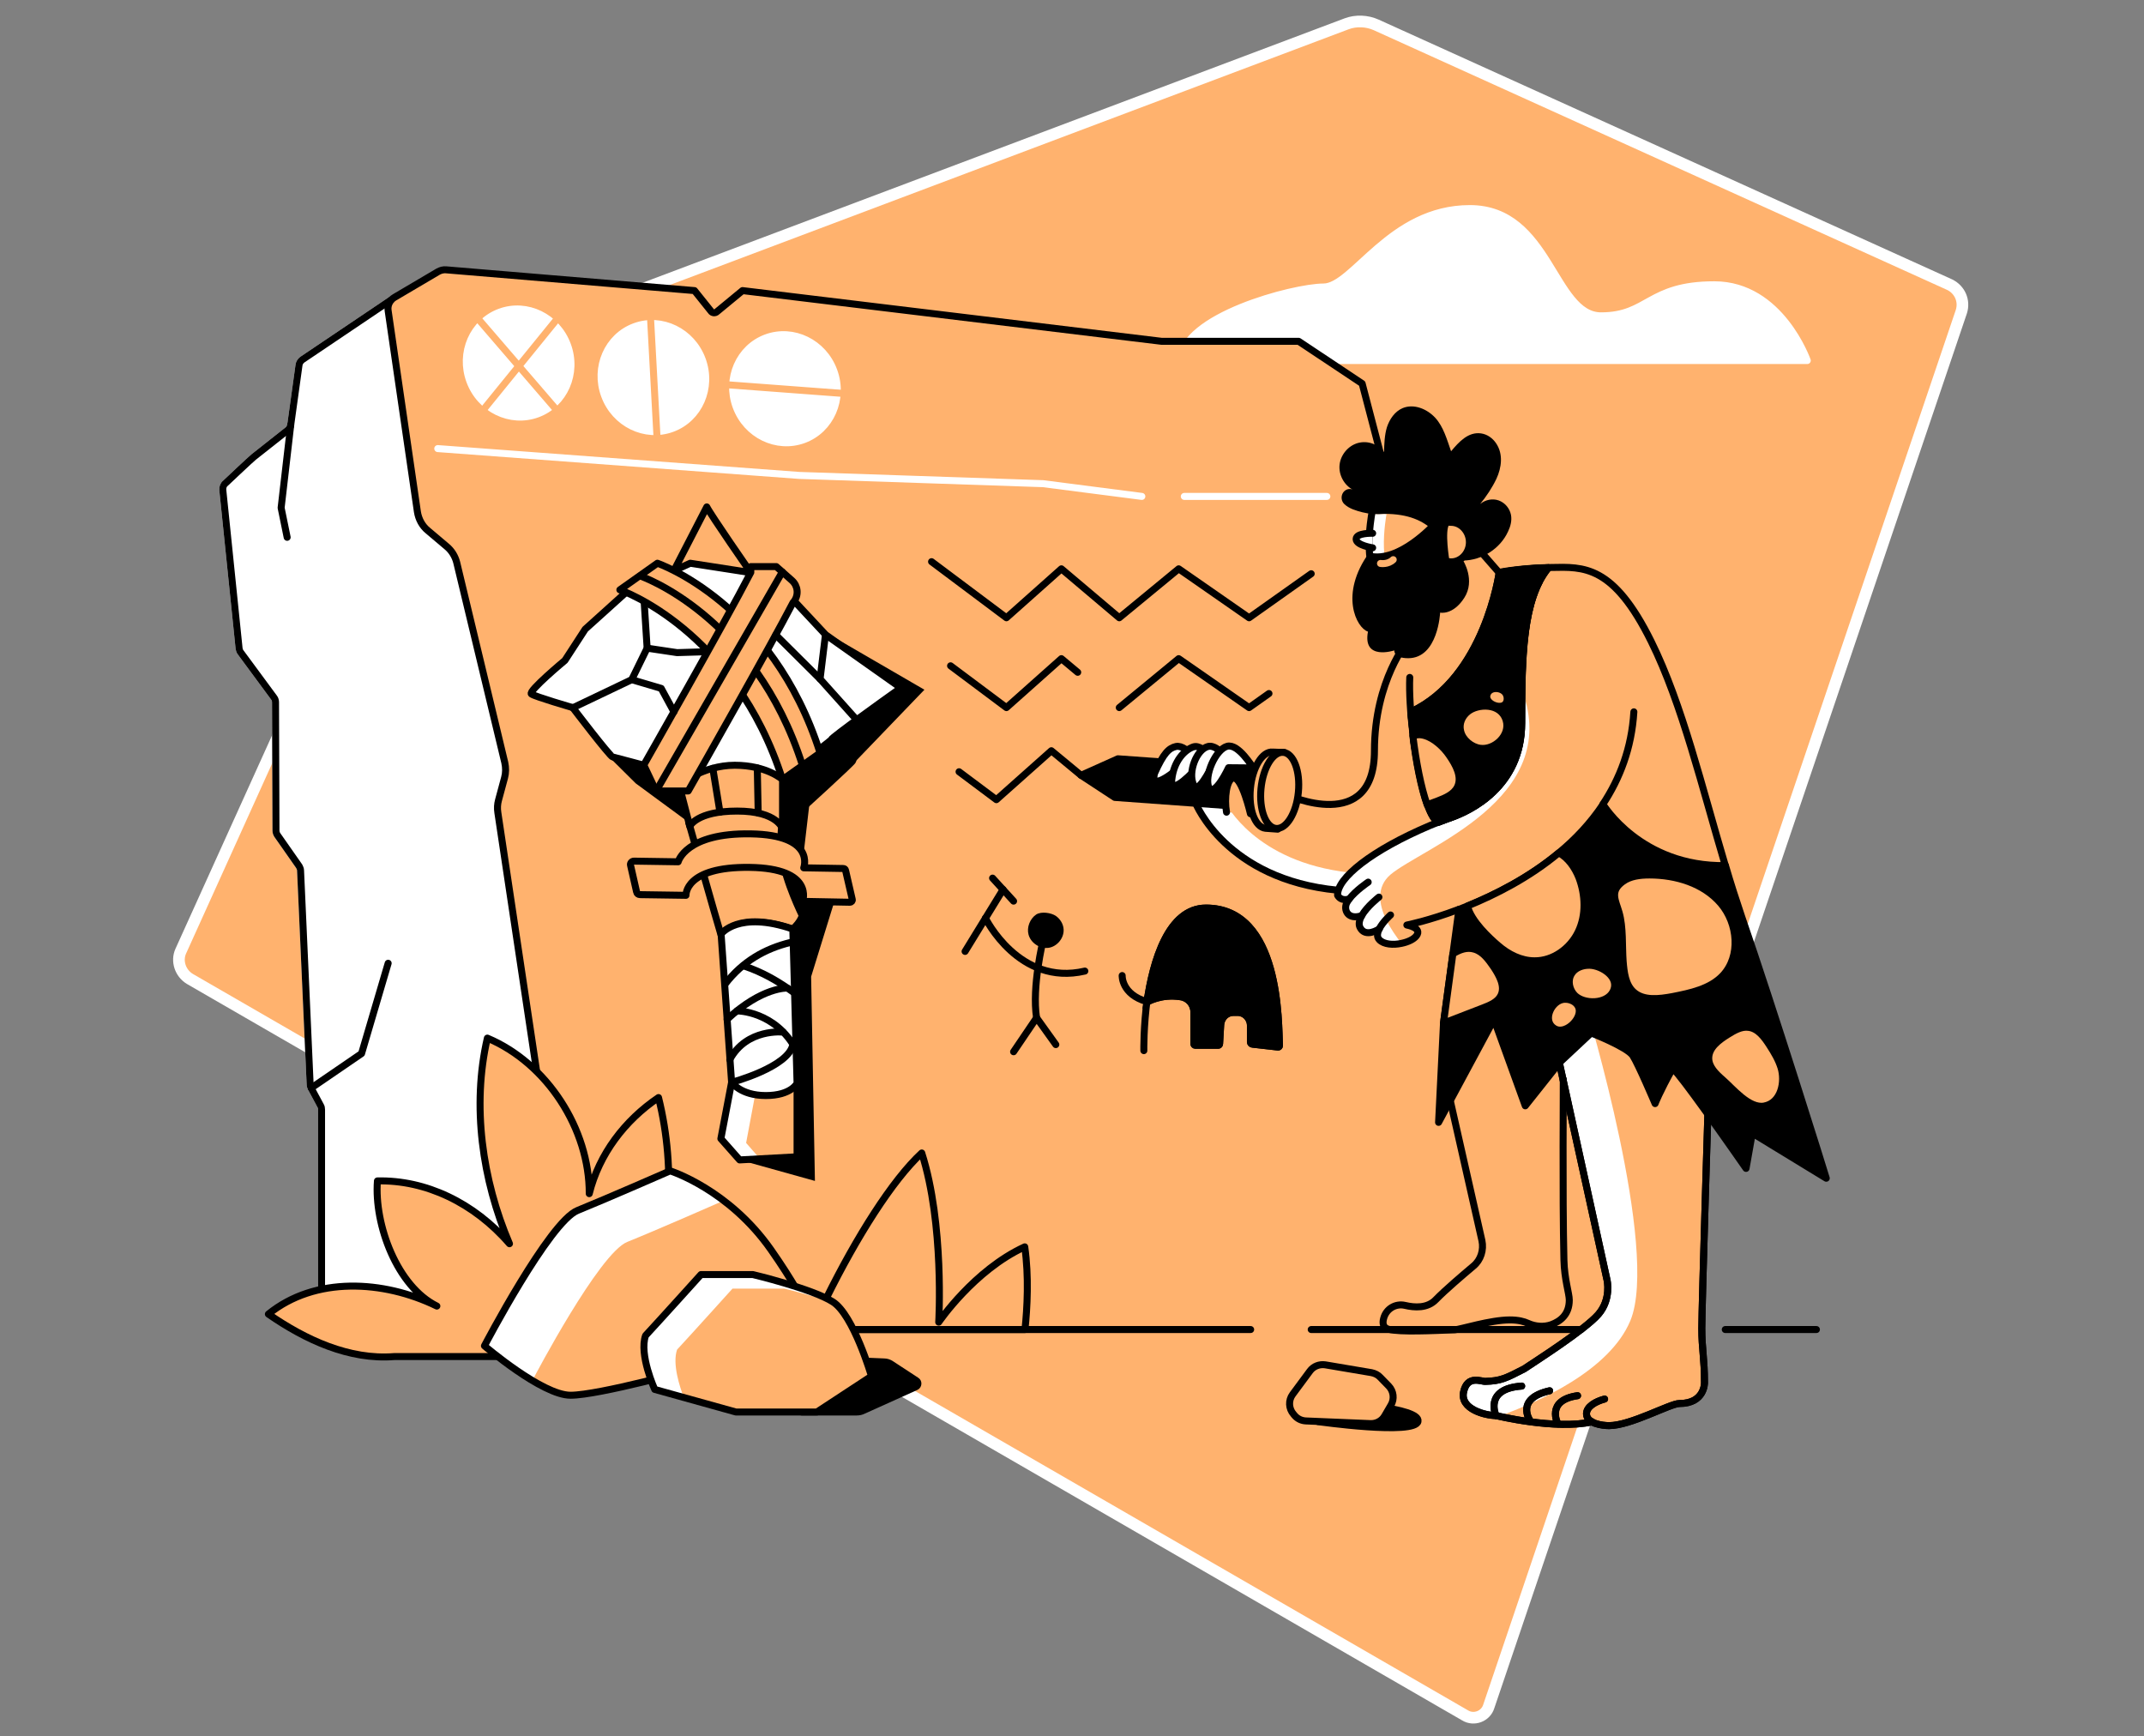 <svg width="368" height="298" viewBox="0 0 368 298" fill="none" xmlns="http://www.w3.org/2000/svg">
<rect x="0" y="0" width="368" height="298" fill="#808080" stroke="none"/>
<g clip-path="url(#clip0)">
<path d="M75.61 64.76L31.028 163.235C30.265 164.92 30.931 167 32.592 168.006L251.456 294.385C252.976 295.327 255.016 294.559 255.537 292.848L336.65 53.487C337.234 51.635 336.402 49.735 334.678 48.869L236.21 4.272C234.665 3.573 232.763 3.473 231.131 4.088L79.204 61.309C77.609 62.026 76.31 63.215 75.61 64.76Z" fill="#FFB26E" stroke="white" stroke-width="2" stroke-linecap="round" stroke-linejoin="round"/>
<path d="M137.613 242.327H147.01C147.431 242.327 147.815 242.25 148.199 242.058L157.211 237.993C157.633 237.801 157.672 237.188 157.288 236.957L152.954 234.119C152.609 233.889 152.187 233.736 151.765 233.736L137.076 233.122L137.613 242.327Z" fill="black" stroke="black" stroke-width="1.2" stroke-miterlimit="10" stroke-linecap="round" stroke-linejoin="round"/>
<path d="M273.269 244.014C266.979 245.433 256.777 242.94 256.777 242.94C255.013 242.94 250.564 241.867 251.216 238.875C251.868 235.883 254.323 237.149 254.975 237.072C257.544 236.996 258.426 236.574 261.61 234.925C263.796 233.467 272.08 228.175 274.343 225.567C276.606 222.959 275.839 219.699 275.839 219.699L267.631 182.304L268.398 175.593L289.953 166.848L293.251 186.331C293.251 186.331 292.062 224.416 292.062 227.983C292.062 231.55 292.522 233.084 292.522 237.303C292.522 237.303 292.599 240.869 288.227 240.869C286.616 240.869 279.866 244.666 276.145 244.666C274.995 244.666 272.272 244.321 272.272 242.634C272.272 241.406 273.806 240.524 275.378 240.102" fill="#FFB26E"/>
<path d="M279.827 226.679C276.261 235.193 264.141 240.601 257.276 243.056C256.969 242.979 256.777 242.941 256.777 242.941C255.013 242.941 250.564 241.867 251.216 238.875C251.868 235.884 254.323 237.149 254.975 237.073C257.544 236.996 258.426 236.574 261.61 234.925C263.796 233.467 272.08 228.175 274.343 225.567C276.606 222.959 275.839 219.699 275.839 219.699L267.631 182.305L259.193 183.263L262.338 175.554L272.272 172.87C272.31 172.908 284.89 214.559 279.827 226.679Z" fill="white"/>
<path d="M213.822 61.876H310.203C310.203 61.876 305.639 48.874 294.248 48.874C282.857 48.874 282.934 54.205 274.803 54.205C266.634 54.205 266.02 35.796 252.29 35.796C238.559 35.796 232.269 49.258 227.168 49.258C222.067 49.258 202.699 54.32 202.699 62.029C208.26 62.029 213.822 61.876 213.822 61.876Z" fill="white" stroke="white" stroke-width="1.2" stroke-miterlimit="10" stroke-linecap="round" stroke-linejoin="round"/>
<path d="M55.192 229.21V190.435C55.192 190.205 55.154 189.975 55.039 189.783L53.39 186.715C53.313 186.523 53.236 186.331 53.236 186.14L51.587 149.397C51.587 149.129 51.472 148.899 51.357 148.669L47.598 143.299C47.445 143.069 47.368 142.801 47.368 142.532L47.291 120.518C47.291 120.249 47.215 119.942 47.023 119.712L41.308 111.965C41.155 111.773 41.078 111.543 41.04 111.313L38.24 84.082C38.202 83.66 38.355 83.2 38.7 82.932C38.7 82.932 43.073 78.79 43.571 78.406L49.401 73.804C49.669 73.574 49.861 73.267 49.899 72.922L51.319 62.681C51.357 62.298 51.587 61.953 51.894 61.722L67.158 51.444L71.684 87.841C71.684 87.841 71.415 89.337 74.177 91.638C76.938 93.977 77.782 94.975 77.782 94.975L78.779 97.928L86.68 130.873L86.757 132.944L85.453 138.122L85.644 140.653L93.622 189.323C93.622 189.323 94.926 227.829 93.622 228.136C92.318 228.481 55.192 229.21 55.192 229.21Z" fill="white" stroke="white" stroke-width="1.2" stroke-miterlimit="10" stroke-linecap="round" stroke-linejoin="round"/>
<path d="M93.046 190.09L85.452 139.464C85.337 138.736 85.375 138.007 85.567 137.317L86.603 133.481C86.833 132.638 86.833 131.755 86.641 130.873L78.395 96.547C78.126 95.474 77.513 94.476 76.669 93.786L73.447 91.063C72.45 90.257 71.837 89.069 71.645 87.841L66.621 53.324C66.467 52.403 66.927 51.483 67.733 51.022L75.212 46.612C75.634 46.382 76.094 46.267 76.554 46.305L119.203 49.872L122.002 53.362C122.232 53.745 122.769 53.784 123.076 53.477L127.448 49.872L199.399 58.578H222.909L233.801 65.827L239.132 86.192" fill="#FFB26E"/>
<path d="M93.046 190.09L85.452 139.464C85.337 138.736 85.375 138.007 85.567 137.317L86.603 133.481C86.833 132.638 86.833 131.755 86.641 130.873L78.395 96.547C78.126 95.474 77.513 94.476 76.669 93.786L73.447 91.063C72.45 90.257 71.837 89.069 71.645 87.841L66.621 53.324C66.467 52.403 66.927 51.483 67.733 51.022L75.212 46.612C75.634 46.382 76.094 46.267 76.554 46.305L119.203 49.872L122.002 53.362C122.232 53.745 122.769 53.784 123.076 53.477L127.448 49.872L199.399 58.578H222.909L233.801 65.827L239.132 86.192" stroke="black" stroke-width="1.2" stroke-miterlimit="10" stroke-linecap="round" stroke-linejoin="round"/>
<path d="M92.237 71.05C96.869 69.346 99.183 64.049 97.406 59.218C95.628 54.387 90.433 51.853 85.801 53.557C81.169 55.261 78.855 60.559 80.632 65.389C82.409 70.22 87.605 72.754 92.237 71.05Z" fill="white" stroke="white" stroke-width="1.2" stroke-miterlimit="10" stroke-linecap="round" stroke-linejoin="round"/>
<path d="M115.369 73.543C120.001 71.839 122.315 66.541 120.537 61.711C118.76 56.88 113.564 54.346 108.933 56.05C104.301 57.754 101.987 63.051 103.764 67.882C105.541 72.713 110.737 75.247 115.369 73.543Z" fill="white" stroke="white" stroke-width="1.2" stroke-miterlimit="10" stroke-linecap="round" stroke-linejoin="round"/>
<path d="M137.949 75.46C142.581 73.755 144.895 68.458 143.118 63.627C141.341 58.797 136.145 56.262 131.513 57.966C126.881 59.671 124.567 64.968 126.345 69.799C128.122 74.629 133.318 77.164 137.949 75.46Z" fill="white" stroke="white" stroke-width="1.2" stroke-miterlimit="10" stroke-linecap="round" stroke-linejoin="round"/>
<path d="M140.758 107.977L144.363 111.505C143.673 112.042 142.906 112.464 142.062 112.732C140.95 113.308 139.722 113.614 138.418 113.538C137.114 113.576 135.887 113.308 134.775 112.732C133.586 112.349 132.589 111.697 131.706 110.776C131.4 110.546 131.131 110.278 130.901 110.009C130.211 109.204 129.52 108.322 128.907 107.401C128.063 106.174 127.564 104.678 127.027 103.336C126.836 102.646 126.721 101.955 126.721 101.303L122.54 100.651L119.74 101.917L111.456 105.637L104.859 111.62C105.396 113.269 105.972 114.88 106.624 116.491C106.777 116.875 106.93 117.296 107.045 117.488C107.352 118.178 107.621 118.869 107.928 119.559C108.58 121.093 109.27 122.627 109.922 124.162C110.152 124.66 110.344 125.159 110.574 125.657C110.612 125.734 110.881 126.386 111.418 127.613C112.185 127.652 112.99 127.728 113.834 127.843C119.088 128.611 121.466 135.015 120.469 139.503C120.469 139.579 120.431 139.656 120.392 139.771H123.729L137.805 139.388C137.805 139.388 146.549 131.449 146.818 130.95C147.048 130.451 147.048 130.451 147.048 130.451L158.669 118.37L140.758 107.977Z" fill="black"/>
<path d="M103.672 120.825L104.516 129.876L109.118 134.44L118.246 141.152L125.457 138.774C125.457 138.774 131.977 131.18 131.21 128.073C130.443 124.967 120.241 115.264 120.241 115.264L103.672 120.825Z" fill="black"/>
<path d="M139.914 129.531L137.727 148.286L143.174 154.844L139.223 167.615L139.875 202.67L126.95 199.065L129.98 132.522L139.223 123.548L139.914 129.531Z" fill="black"/>
<path d="M125.572 185.756L123.731 195.421L126.953 199.065L136.81 198.528V185.91" fill="#FFB26E"/>
<path d="M129.867 186.523L128.065 196.15L130.442 198.873L126.952 199.065L123.769 195.421L125.572 185.756L136.809 185.91V186.6L129.867 186.523Z" fill="white"/>
<path d="M125.572 185.756L123.731 195.421L126.953 199.065L136.81 198.528V185.91" stroke="black" stroke-width="1.2" stroke-miterlimit="10" stroke-linecap="round" stroke-linejoin="round"/>
<path d="M153.991 117.603C154.297 117.833 154.336 118.293 153.991 118.524C151.498 120.288 142.907 126.463 142.676 126.923C142.446 127.421 131.899 134.939 131.899 134.939L119.626 135.782H113.298C112.914 135.782 112.531 135.552 112.378 135.207L110.537 131.333C110.537 131.333 105.666 130.029 105.167 129.914C104.669 129.799 98.302 121.438 98.302 121.438C98.302 121.438 91.82 119.559 91.207 119.099C90.593 118.639 96.96 113.346 96.96 113.346L100.45 107.977L107.468 101.648L115.753 97.928L118.936 96.279L128.946 98.273L132.244 98.772L136.348 103.182L141.718 108.935L153.991 117.603Z" fill="white" stroke="black" stroke-width="1.2" stroke-miterlimit="10" stroke-linecap="round" stroke-linejoin="round"/>
<path d="M123.731 160.367L122.58 156.417L118.208 141.114C118.208 141.114 122.388 138.736 126.914 138.736C131.44 138.736 134.278 141.19 134.278 141.19C134.278 141.19 133.779 143.146 134.278 147.173C134.776 151.201 137.691 157.107 137.691 157.107C137.691 157.107 137.538 158.104 136.042 159.485C127.029 156.301 123.731 160.367 123.731 160.367Z" fill="#FFB26E" stroke="black" stroke-width="1.2" stroke-miterlimit="10" stroke-linecap="round" stroke-linejoin="round"/>
<path d="M116.56 134.708L118.401 141.804C118.401 141.804 119.552 139.196 126.532 139.196C133.512 139.196 134.317 142.264 134.317 142.264V133.788C134.317 133.788 131.633 131.333 126.11 131.333C120.625 131.333 116.56 134.708 116.56 134.708Z" fill="#FFB26E" stroke="black" stroke-width="1.2" stroke-miterlimit="10" stroke-linecap="round" stroke-linejoin="round"/>
<path d="M98.304 121.477L108.429 116.644L111.075 111.237L110.462 101.687" stroke="black" stroke-width="1.2" stroke-miterlimit="10" stroke-linecap="round" stroke-linejoin="round"/>
<path d="M203.275 85.195H227.744" stroke="white" stroke-width="1.2" stroke-miterlimit="10" stroke-linecap="round" stroke-linejoin="round"/>
<path d="M96.153 54.09L81.694 71.886" stroke="#FFB26E" stroke-width="1.2" stroke-miterlimit="10" stroke-linecap="round" stroke-linejoin="round"/>
<path d="M112.838 76.259L111.611 53.707" stroke="#FFB26E" stroke-width="1.2" stroke-miterlimit="10" stroke-linecap="round" stroke-linejoin="round"/>
<path d="M124.114 65.98L147.164 67.706" stroke="#FFB26E" stroke-width="1.2" stroke-miterlimit="10" stroke-linecap="round" stroke-linejoin="round"/>
<path d="M53.43 186.715L62.06 180.809L66.624 165.314" stroke="black" stroke-width="1.2" stroke-miterlimit="10" stroke-linecap="round" stroke-linejoin="round"/>
<path d="M49.902 72.922L48.252 87.151L49.288 92.213" stroke="black" stroke-width="1.2" stroke-miterlimit="10" stroke-linecap="round" stroke-linejoin="round"/>
<path d="M128.87 98.273L118.476 96.662L115.676 97.928L121.314 86.997C121.966 88.34 128.87 98.273 128.87 98.273Z" fill="#FFB26E"/>
<path d="M128.87 98.273L118.476 96.662L115.676 97.928L121.314 86.997C121.966 88.34 128.87 98.273 128.87 98.273Z" stroke="black" stroke-width="1.2" stroke-miterlimit="10" stroke-linecap="round" stroke-linejoin="round"/>
<path d="M134.314 133.788L140.757 129.224C132.549 103.412 112.836 96.662 112.836 96.662L106.393 101.226C106.393 101.226 126.068 107.976 134.314 133.788Z" fill="#FFB26E" stroke="black" stroke-width="1.2" stroke-miterlimit="10" stroke-linecap="round" stroke-linejoin="round"/>
<path d="M137.728 131.333C129.482 105.522 109.883 98.848 109.883 98.848" stroke="black" stroke-width="1.2" stroke-miterlimit="10" stroke-linecap="round" stroke-linejoin="round"/>
<path d="M135.926 99.615C136.962 100.536 137.115 102.07 136.31 103.182L136.118 103.412C132.167 111.006 120.47 131.64 118.13 135.744H112.607L110.498 131.295C110.498 131.295 124.497 106.711 128.869 98.235V97.237H133.241L135.926 99.615Z" fill="#FFB26E" stroke="black" stroke-width="1.2" stroke-miterlimit="10" stroke-linecap="round" stroke-linejoin="round"/>
<path d="M112.606 135.782L134.275 98.158" stroke="black" stroke-width="1.2" stroke-miterlimit="10" stroke-linecap="round" stroke-linejoin="round"/>
<path d="M136.809 185.91C136.809 185.91 135.812 188.019 131.44 188.019C127.067 188.019 125.572 185.718 125.572 185.718L123.769 160.29C123.769 160.29 126.722 156.225 136.08 159.446L136.809 185.91Z" fill="white" stroke="black" stroke-width="1.2" stroke-miterlimit="10" stroke-linecap="round" stroke-linejoin="round"/>
<path d="M135.812 161.709C131.171 162.821 127.412 165.084 124.498 168.843" stroke="black" stroke-width="1.2" stroke-miterlimit="10" stroke-linecap="round" stroke-linejoin="round"/>
<path d="M127.679 165.774C130.9 166.848 133.623 168.421 136.346 170.415" stroke="black" stroke-width="1.2" stroke-miterlimit="10" stroke-linecap="round" stroke-linejoin="round"/>
<path d="M135.157 169.572C135.157 169.572 130.823 169.342 124.802 174.941" stroke="black" stroke-width="1.2" stroke-miterlimit="10" stroke-linecap="round" stroke-linejoin="round"/>
<path d="M141.834 222.806C147.011 212.335 153.148 202.555 158.21 197.876C162.122 210.072 161.125 226.909 161.125 226.909C161.125 226.909 167.185 217.973 175.891 213.984C176.62 219.047 176.313 224.531 175.93 228.175H141.795V222.806H141.834Z" fill="#FFB26E" stroke="black" stroke-width="1.2" stroke-miterlimit="10" stroke-linecap="round" stroke-linejoin="round"/>
<path d="M146.473 228.175H214.664" stroke="black" stroke-width="1.2" stroke-miterlimit="10" stroke-linecap="round" stroke-linejoin="round"/>
<path d="M268.321 185.219C268.359 185.565 268.167 205.125 268.436 216.247C268.512 219.545 269.356 222 269.356 223.112C269.356 225.605 267.822 226.756 266.288 227.331C264.984 227.791 263.527 227.676 262.261 227.101C261.609 226.794 260.612 226.526 259.154 226.526C255.779 226.526 250.64 228.175 249.72 228.213C245.846 228.367 240.323 228.635 238.367 228.136C237.408 227.906 237.255 227.139 237.485 226.296C237.907 224.608 239.556 223.649 241.167 224.033C242.778 224.416 245.002 224.57 246.46 223.036C248.07 221.386 250.947 218.932 252.903 217.283C254.168 216.247 254.705 214.521 254.36 212.91L248.185 185.603" stroke="black" stroke-width="1.2" stroke-miterlimit="10" stroke-linecap="round" stroke-linejoin="round"/>
<path d="M293.289 186.332C293.289 186.332 292.1 224.416 292.1 227.983C292.1 231.55 292.56 233.084 292.56 237.303C292.56 237.303 292.637 240.87 288.265 240.87C286.654 240.87 279.904 244.666 276.184 244.666C275.033 244.666 272.31 244.321 272.31 242.634C272.31 241.406 273.844 240.524 275.417 240.102" stroke="black" stroke-width="1.2" stroke-miterlimit="10" stroke-linecap="round" stroke-linejoin="round"/>
<path d="M273.269 244.015C266.979 245.434 256.777 242.941 256.777 242.941C255.013 242.941 250.564 241.867 251.216 238.875C251.868 235.884 254.323 237.149 254.975 237.073C257.544 236.996 258.426 236.574 261.61 234.925C263.796 233.467 272.08 228.175 274.343 225.567C276.606 222.959 275.839 219.699 275.839 219.699L267.631 182.305" stroke="black" stroke-width="1.2" stroke-miterlimit="10" stroke-linecap="round" stroke-linejoin="round"/>
<path d="M256.775 242.941C256.775 242.941 254.627 238.338 261.185 237.878" stroke="black" stroke-width="1.2" stroke-miterlimit="10" stroke-linecap="round" stroke-linejoin="round"/>
<path d="M262.607 243.784C262.607 243.784 259.999 240.026 265.982 238.683" stroke="black" stroke-width="1.2" stroke-miterlimit="10" stroke-linecap="round" stroke-linejoin="round"/>
<path d="M267.401 244.36C267.401 244.36 265.214 240.333 270.776 239.527" stroke="black" stroke-width="1.2" stroke-miterlimit="10" stroke-linecap="round" stroke-linejoin="round"/>
<path d="M293.289 186.332C293.289 186.332 292.1 224.416 292.1 227.983C292.1 231.55 292.56 233.084 292.56 237.303C292.56 237.303 292.637 240.87 288.265 240.87C286.654 240.87 279.904 244.666 276.184 244.666C275.033 244.666 272.31 244.321 272.31 242.634C272.31 241.406 273.844 240.524 275.417 240.102" stroke="black" stroke-width="1.2" stroke-miterlimit="10" stroke-linecap="round" stroke-linejoin="round"/>
<path d="M273.269 244.015C266.979 245.434 256.777 242.941 256.777 242.941C255.013 242.941 250.564 241.867 251.216 238.875C251.868 235.884 254.323 237.149 254.975 237.073C257.544 236.996 258.426 236.574 261.61 234.925C263.796 233.467 272.08 228.175 274.343 225.567C276.606 222.959 275.839 219.699 275.839 219.699L267.631 182.305" stroke="black" stroke-width="1.2" stroke-miterlimit="10" stroke-linecap="round" stroke-linejoin="round"/>
<path d="M256.775 242.941C256.775 242.941 254.627 238.338 261.185 237.878" stroke="black" stroke-width="1.2" stroke-miterlimit="10" stroke-linecap="round" stroke-linejoin="round"/>
<path d="M262.607 243.784C262.607 243.784 259.999 240.026 265.982 238.683" stroke="black" stroke-width="1.2" stroke-miterlimit="10" stroke-linecap="round" stroke-linejoin="round"/>
<path d="M267.401 244.36C267.401 244.36 265.214 240.333 270.776 239.527" stroke="black" stroke-width="1.2" stroke-miterlimit="10" stroke-linecap="round" stroke-linejoin="round"/>
<path d="M141.678 108.974L140.758 116.529L147.048 123.548" stroke="black" stroke-width="1.2" stroke-miterlimit="10" stroke-linecap="round" stroke-linejoin="round"/>
<path d="M225.058 228.175H271.389" stroke="black" stroke-width="1.2" stroke-miterlimit="10" stroke-linecap="round" stroke-linejoin="round"/>
<path d="M111.074 111.236L116.213 112.004L121.314 111.85" stroke="black" stroke-width="1.2" stroke-miterlimit="10" stroke-linecap="round" stroke-linejoin="round"/>
<path d="M126.492 173.483C126.492 173.483 133.127 173.483 136.656 180.195" stroke="black" stroke-width="1.2" stroke-miterlimit="10" stroke-linecap="round" stroke-linejoin="round"/>
<path d="M134.431 177.127C134.431 177.127 128.179 176.436 125.264 181.844" stroke="black" stroke-width="1.2" stroke-miterlimit="10" stroke-linecap="round" stroke-linejoin="round"/>
<path d="M125.573 185.756C125.573 185.756 135.353 183.148 136.081 179.274" stroke="black" stroke-width="1.2" stroke-miterlimit="10" stroke-linecap="round" stroke-linejoin="round"/>
<path d="M108.809 147.787L116.403 147.902C116.403 147.902 117.668 142.916 128.867 143.108C140.066 143.3 137.957 148.937 137.957 148.937L144.746 149.052C144.937 149.052 145.091 149.168 145.129 149.359L146.28 154.345C146.356 154.614 146.126 154.844 145.896 154.844L137.765 154.69C137.765 154.69 139.875 149.014 128.676 148.861C117.477 148.707 117.745 153.655 117.745 153.655L109.844 153.54C109.576 153.54 109.307 153.348 109.269 153.08L108.233 148.516C108.118 148.17 108.425 147.787 108.809 147.787Z" fill="#FFB26E" stroke="black" stroke-width="1.2" stroke-miterlimit="10" stroke-linecap="round" stroke-linejoin="round"/>
<path d="M140.759 116.529L133.165 108.974" stroke="black" stroke-width="1.2" stroke-miterlimit="10" stroke-linecap="round" stroke-linejoin="round"/>
<path d="M122.349 131.87L123.576 139.387" stroke="black" stroke-width="1.2" stroke-miterlimit="10" stroke-linecap="round" stroke-linejoin="round"/>
<path d="M130.136 139.541L129.982 131.794" stroke="black" stroke-width="1.2" stroke-miterlimit="10" stroke-linecap="round" stroke-linejoin="round"/>
<path d="M296.126 228.175H311.774" stroke="black" stroke-width="1.2" stroke-miterlimit="10" stroke-linecap="round" stroke-linejoin="round"/>
<path d="M93.89 227.177C93.814 227.791 93.698 228.136 93.584 228.174C92.279 228.481 55.192 229.21 55.192 229.21V190.435C55.192 190.205 55.154 189.975 55.039 189.783L53.39 186.715C53.313 186.523 53.236 186.331 53.236 186.14L51.587 149.397C51.587 149.129 51.472 148.899 51.357 148.669L47.598 143.299C47.445 143.069 47.368 142.801 47.368 142.532L47.291 120.518C47.291 120.249 47.215 119.942 47.023 119.712L41.308 111.965C41.155 111.773 41.078 111.543 41.04 111.313L38.24 84.082C38.202 83.66 38.355 83.2 38.7 82.932C38.7 82.932 43.073 78.79 43.571 78.406L49.401 73.804C49.669 73.574 49.861 73.267 49.899 72.922L51.319 62.681C51.357 62.298 51.587 61.953 51.894 61.722L67.158 51.444" stroke="black" stroke-width="1.2" stroke-miterlimit="10" stroke-linecap="round" stroke-linejoin="round"/>
<path d="M110.077 226.18C115.101 214.329 116.136 200.867 113.03 188.364C107.238 192.276 102.828 198.068 101.14 204.856C101.179 193.772 93.892 182.458 83.651 178.162C80.967 189.745 82.769 202.517 87.448 213.447C81.35 206.39 73.028 202.478 64.782 202.67C64.206 210.226 68.195 220.811 74.984 224.148C65.779 219.66 54.043 219.047 46.065 225.528C52.432 229.939 59.949 233.429 67.658 232.815H106.433L110.077 226.18Z" fill="#FFB26E" stroke="black" stroke-width="1.2" stroke-miterlimit="10" stroke-linecap="round" stroke-linejoin="round"/>
<path d="M75.138 76.987L137.154 81.59L179.036 83.009L195.988 85.195" stroke="white" stroke-width="1.2" stroke-miterlimit="10" stroke-linecap="round" stroke-linejoin="round"/>
<path d="M80.469 52.863L96.156 71.081" stroke="#FFB26E" stroke-width="1.2" stroke-miterlimit="10" stroke-linecap="round" stroke-linejoin="round"/>
<path d="M119.089 234.925C119.089 234.925 102.789 239.451 97.918 239.451C93.047 239.451 83.152 230.975 83.152 230.975C83.152 230.975 94.313 209.65 99.145 207.733C103.978 205.777 115.023 200.944 115.023 200.944C115.023 200.944 125.072 204.089 132.359 214.521C139.646 224.953 140.336 229.172 140.336 229.172L119.089 234.925Z" fill="#FFB26E"/>
<path d="M125.571 207.157C124.305 206.582 123.538 206.352 123.538 206.352C123.538 206.352 112.531 211.184 107.66 213.14C102.827 215.096 91.666 236.382 91.666 236.382C91.666 236.382 92.702 237.264 94.275 238.491C89.289 236.267 83.114 231.013 83.114 231.013C83.114 231.013 94.275 209.688 99.107 207.771C103.939 205.853 114.985 200.982 114.985 200.982C114.985 200.982 120.048 202.516 125.571 207.157Z" fill="white"/>
<path d="M119.089 234.925C119.089 234.925 102.789 239.451 97.918 239.451C93.047 239.451 83.152 230.975 83.152 230.975C83.152 230.975 94.313 209.65 99.145 207.733C103.978 205.777 115.023 200.944 115.023 200.944C115.023 200.944 125.072 204.089 132.359 214.521C139.646 224.953 140.336 229.172 140.336 229.172L119.089 234.925Z" stroke="black" stroke-width="1.2" stroke-miterlimit="10" stroke-linecap="round" stroke-linejoin="round"/>
<path d="M126.3 242.327H140.222L149.58 236.19C149.58 236.19 146.512 225.682 142.945 223.419C139.378 221.156 129.215 218.74 129.215 218.74H120.317C120.317 218.74 113.26 226.564 110.805 229.21C109.655 232.47 112.378 238.453 112.378 238.453L126.3 242.327Z" fill="#FFB26E"/>
<path d="M143.213 223.611C139.148 222.23 134.622 221.156 134.622 221.156H125.724C125.724 221.156 118.667 228.98 116.213 231.626C115.369 234.081 116.673 237.993 117.363 239.834L112.378 238.453C112.378 238.453 109.616 232.47 110.805 229.21C113.26 226.602 120.317 218.74 120.317 218.74H129.215C129.215 218.74 139.378 221.156 142.945 223.419C143.06 223.495 143.137 223.572 143.213 223.611Z" fill="white"/>
<path d="M126.3 242.327H140.222L149.58 236.19C149.58 236.19 146.512 225.682 142.945 223.419C139.378 221.156 129.215 218.74 129.215 218.74H120.317C120.317 218.74 113.26 226.564 110.805 229.21C109.655 232.47 112.378 238.453 112.378 238.453L126.3 242.327Z" stroke="black" stroke-width="1.2" stroke-miterlimit="10" stroke-linecap="round" stroke-linejoin="round"/>
<path d="M159.896 96.394L172.744 106.021L182.179 97.621L192.112 106.021L202.314 97.621L214.396 106.021L225.058 98.465" stroke="black" stroke-width="1.2" stroke-miterlimit="10" stroke-linecap="round" stroke-linejoin="round"/>
<path d="M164.615 132.446L171.02 137.24L180.455 128.841L185.556 133.059" stroke="black" stroke-width="1.2" stroke-miterlimit="10" stroke-linecap="round" stroke-linejoin="round"/>
<path d="M192.112 121.438L202.314 113.039L214.395 121.438L217.809 119.022" stroke="black" stroke-width="1.2" stroke-miterlimit="10" stroke-linecap="round" stroke-linejoin="round"/>
<path d="M163.157 114.266L172.745 121.438L182.18 113.039L184.98 115.379" stroke="black" stroke-width="1.2" stroke-miterlimit="10" stroke-linecap="round" stroke-linejoin="round"/>
<path d="M108.428 116.644L113.491 118.14L115.677 122.167" stroke="black" stroke-width="1.2" stroke-miterlimit="10" stroke-linecap="round" stroke-linejoin="round"/>
<path d="M176.542 160.405C176.925 161.824 178.46 162.859 179.955 162.668C181.413 162.476 182.64 161.018 182.563 159.523C182.525 158.602 181.988 157.72 181.221 157.183C180.416 156.646 178.728 156.378 177.846 156.953C176.772 157.682 176.197 159.178 176.542 160.405Z" fill="black"/>
<path d="M179.035 161.364C179.035 161.479 177.079 169.265 177.923 174.711" stroke="black" stroke-width="1.2" stroke-miterlimit="10" stroke-linecap="round" stroke-linejoin="round"/>
<path d="M173.974 180.502L177.924 174.672L181.223 179.274" stroke="black" stroke-width="1.2" stroke-miterlimit="10" stroke-linecap="round" stroke-linejoin="round"/>
<path d="M169.139 157.567C169.139 157.567 174.892 169.303 186.206 166.657" stroke="black" stroke-width="1.2" stroke-miterlimit="10" stroke-linecap="round" stroke-linejoin="round"/>
<path d="M172.168 152.658L165.648 163.281" stroke="black" stroke-width="1.2" stroke-miterlimit="10" stroke-linecap="round" stroke-linejoin="round"/>
<path d="M170.367 150.702L173.972 154.652" stroke="black" stroke-width="1.2" stroke-miterlimit="10" stroke-linecap="round" stroke-linejoin="round"/>
<path d="M219.46 178.929L219.498 179.314C219.498 179.352 219.498 179.199 219.46 178.929Z" fill="black" stroke="black" stroke-width="1.2" stroke-miterlimit="10"/>
<path d="M214.971 179.198C214.779 179.198 214.626 179.006 214.626 178.853V176.015C214.626 174.749 213.629 173.752 212.44 173.752H211.711C210.561 173.752 209.64 174.634 209.525 175.823L209.333 179.16C209.333 179.275 209.218 179.39 209.103 179.39H205.153C205.038 179.39 204.923 179.275 204.923 179.16V173.713C204.923 172.371 203.964 171.259 202.66 171.067C199.247 170.53 196.869 171.988 196.869 171.988C197.866 165.007 200.512 155.841 206.994 155.841C219.842 155.841 219.42 175.631 219.612 179.466C219.612 179.581 219.497 179.697 219.382 179.697L214.971 179.198Z" fill="black" stroke="black" stroke-width="1.2" stroke-miterlimit="10"/>
<path d="M219.46 178.929L219.498 179.314C219.498 179.352 219.498 179.199 219.46 178.929Z" stroke="black" stroke-width="1.2" stroke-miterlimit="10" stroke-linecap="round" stroke-linejoin="round"/>
<path d="M214.971 179.198C214.779 179.198 214.626 179.006 214.626 178.853V176.015C214.626 174.749 213.629 173.752 212.44 173.752H211.711C210.561 173.752 209.64 174.634 209.525 175.823L209.333 179.16C209.333 179.275 209.218 179.39 209.103 179.39H205.153C205.038 179.39 204.923 179.275 204.923 179.16V173.713C204.923 172.371 203.964 171.259 202.66 171.067C199.247 170.53 196.869 171.988 196.869 171.988C197.866 165.007 200.512 155.841 206.994 155.841C219.842 155.841 219.42 175.631 219.612 179.466C219.612 179.581 219.497 179.697 219.382 179.697L214.971 179.198Z" stroke="black" stroke-width="1.2" stroke-miterlimit="10" stroke-linecap="round" stroke-linejoin="round"/>
<path d="M196.332 180.31C196.332 180.31 196.255 176.13 196.946 171.22" stroke="black" stroke-width="1.2" stroke-miterlimit="10" stroke-linecap="round" stroke-linejoin="round"/>
<path d="M192.612 167.424C192.612 167.424 192.459 170.645 196.87 171.911" stroke="black" stroke-width="1.2" stroke-miterlimit="10" stroke-linecap="round" stroke-linejoin="round"/>
<path d="M226.208 243.976C226.208 243.976 242.93 246.354 243.39 243.938C243.889 241.521 229.66 240.716 229.66 240.716L226.208 243.976Z" fill="black" stroke="black" stroke-width="1.2" stroke-miterlimit="10" stroke-linecap="round" stroke-linejoin="round"/>
<path d="M224.138 243.861L235.222 244.321C236.22 244.36 237.178 243.861 237.677 242.979L238.751 241.138C239.365 240.102 239.211 238.76 238.367 237.878L236.91 236.382C236.526 235.96 235.99 235.692 235.414 235.577L227.475 234.234C226.478 234.081 225.442 234.465 224.829 235.308L221.876 239.297C221.109 240.333 221.185 241.752 222.029 242.71L222.221 242.941C222.719 243.516 223.41 243.823 224.138 243.861Z" fill="#FFB26E" stroke="black" stroke-width="1.2" stroke-miterlimit="10" stroke-linecap="round" stroke-linejoin="round"/>
<path d="M229.583 152.773C210.445 150.932 205.229 137.853 205.229 137.853H210.406C210.406 137.853 215.354 147.94 231.615 149.743C242.623 150.356 229.583 152.773 229.583 152.773Z" fill="white"/>
<path d="M246.921 141.113C246.231 140.845 245.579 139.733 245.004 138.122C243.968 135.245 243.086 130.72 242.549 126.309C242.089 122.474 241.859 118.754 241.974 116.261" stroke="black" stroke-width="1.2" stroke-miterlimit="10" stroke-linecap="round" stroke-linejoin="round"/>
<path d="M313.463 202.21L300.768 194.463L299.694 200.522C299.694 200.522 295.936 195.115 292.484 190.32C290.183 187.137 287.996 184.184 287.114 183.34C284.813 187.444 284.084 189.4 284.084 189.4C284.084 189.4 281.208 182.611 280.249 181.154C279.29 179.697 273.115 177.28 273.115 177.28L267.746 182.305L267.132 183.072L261.801 189.783L256.432 174.941L246.92 192.622L247.764 175.593L249.375 163.703L250.411 156.071C250.871 155.879 251.369 155.688 251.868 155.496C256.662 153.54 262.453 150.625 267.554 146.368C270.392 144.028 273 141.267 275.148 138.045C275.148 138.045 281.591 148.784 296.166 148.554C297.048 151.584 298.007 154.537 298.965 157.375C304.22 172.525 313.348 201.75 313.463 202.21Z" fill="black" stroke="black" stroke-width="1.2" stroke-miterlimit="10" stroke-linecap="round" stroke-linejoin="round"/>
<path d="M270.892 159.906C269.512 162.783 266.558 164.931 263.375 164.892C261.074 164.892 258.888 163.78 257.162 162.284C255.628 160.98 252.521 158.104 251.869 155.496C256.663 153.54 262.455 150.625 267.556 146.368C269.166 147.212 270.317 148.899 271.007 150.625C272.12 153.578 272.273 157.03 270.892 159.906Z" fill="#FFB26E" stroke="black" stroke-width="1.2" stroke-miterlimit="10" stroke-linecap="round" stroke-linejoin="round"/>
<path d="M296.128 148.516C292.177 135.284 288.764 120.901 283.433 110.124C276.913 96.931 271.812 97.276 266.251 97.391C260.69 97.506 257.276 98.235 257.276 98.235L253.518 93.939" stroke="black" stroke-width="1.2" stroke-miterlimit="10" stroke-linecap="round" stroke-linejoin="round"/>
<path d="M238.328 99.807C233.304 99.807 235.451 88.225 235.451 88.225H237.983C237.983 88.225 235.835 99.807 240.859 99.807" fill="white"/>
<path d="M241.705 109.932C241.705 109.932 235.913 116.721 235.913 128.84C235.913 143.3 220.956 136.434 220.956 136.434" stroke="black" stroke-width="1.2" stroke-miterlimit="10" stroke-linecap="round" stroke-linejoin="round"/>
<path d="M235.029 94.821C239.823 96.087 245.691 89.644 245.691 89.644L248.491 90.602L248.146 96.739L251.137 96.202C251.137 96.202 253.285 99.577 251.329 102.607C249.373 105.637 247.187 105.138 247.187 105.138C247.187 105.138 246.842 112.962 241.702 112.962C239.133 112.962 239.325 111.62 239.325 111.62C239.325 111.62 233.84 113.461 234.799 108.398C232.843 107.785 229.813 101.993 235.029 94.821Z" fill="black"/>
<path d="M251.137 96.202C254.358 96.164 257.503 94.169 258.846 91.216C259.268 90.334 259.536 89.337 259.344 88.34C259.114 87.228 258.309 86.269 257.235 85.885C256.161 85.502 254.934 85.77 254.052 86.499C255.126 85.195 256.123 83.699 256.851 82.165C257.734 80.247 258.04 77.946 256.813 76.105C256.199 75.185 255.279 74.533 254.205 74.379C252.019 74.073 250.408 75.837 249.066 77.448C248.375 75.492 247.762 73.229 246.343 71.695C244.924 70.16 242.661 69.24 240.743 70.045C239.401 70.621 238.519 71.925 238.058 73.305C237.637 74.686 237.598 76.144 237.56 77.601C236.524 76.22 234.76 75.568 233.073 76.028C231.423 76.489 230.119 78.023 229.928 79.749C229.736 81.475 230.695 83.239 232.19 84.044C231.922 83.891 231.615 83.891 231.308 83.968C230.196 84.313 229.928 85.77 230.771 86.537C231.577 87.304 232.804 87.649 233.84 87.918C235.067 88.225 236.294 88.301 237.56 88.186C246.228 88.186 246.956 93.134 251.137 96.202Z" fill="black"/>
<path d="M235.451 88.186C235.451 88.186 233.304 99.769 238.328 99.769" stroke="black" stroke-width="1.2" stroke-miterlimit="10" stroke-linecap="round" stroke-linejoin="round"/>
<path d="M237.906 157.797C238.673 159.369 239.708 160.827 240.552 161.901C239.133 162.207 237.522 162.092 236.755 161.287C236.256 160.788 236.371 160.06 236.755 159.369C236.64 159.446 234.339 160.98 233.418 159.101C233.15 158.526 233.342 157.797 233.725 157.106C231.309 157.912 230.58 156.071 231.155 154.92C231.27 154.729 231.386 154.498 231.539 154.307C231.462 154.345 230.197 154.805 229.545 153.693C229.43 150.74 235.336 145.984 245.461 141.689C246.65 141.19 247.877 140.73 249.105 140.308C252.096 139.234 261.109 135.169 261.109 124.123C261.109 122.09 261.109 120.096 261.147 118.178C261.186 118.293 261.224 118.37 261.263 118.485C268.204 137.201 244.157 145.447 238.634 150.126C236.218 152.236 236.678 155.189 237.906 157.797Z" fill="white"/>
<path d="M235.605 91.523C235.605 91.523 232.767 91.408 232.767 92.52C232.767 93.594 235.605 94.016 235.605 94.016" fill="white"/>
<path d="M235.605 91.523C235.605 91.523 232.767 91.408 232.767 92.52C232.767 93.594 235.605 94.016 235.605 94.016" stroke="black" stroke-width="1.2" stroke-miterlimit="10" stroke-linecap="round" stroke-linejoin="round"/>
<path d="M249.067 89.644C248.76 89.644 248.338 89.528 248.185 89.797C247.303 91.101 248.185 96.279 248.185 96.279C248.453 96.355 248.76 96.432 249.067 96.432C250.793 96.432 252.212 94.898 252.212 93.057C252.212 91.216 250.793 89.644 249.067 89.644Z" fill="#FFB26E" stroke="black" stroke-width="1.2" stroke-miterlimit="10" stroke-linecap="round" stroke-linejoin="round"/>
<path d="M264.218 99.807C261.879 104.295 261.342 110.7 261.189 118.14C261.15 120.058 261.15 122.052 261.15 124.085C261.15 135.13 252.137 139.196 249.146 140.27C247.918 140.692 246.691 141.152 245.502 141.65C235.377 145.946 229.471 150.702 229.586 153.655C230.238 154.767 231.503 154.307 231.58 154.269" stroke="black" stroke-width="1.2" stroke-miterlimit="10" stroke-linecap="round" stroke-linejoin="round"/>
<path d="M250.372 156.071C245.194 158.027 241.474 158.756 241.474 158.756C241.474 158.756 244.159 159.216 243.123 160.597C242.663 161.211 241.666 161.671 240.553 161.901C239.134 162.208 237.524 162.093 236.756 161.287C236.258 160.789 236.411 160.06 236.756 159.37C237.063 158.794 237.524 158.219 237.907 157.797C238.329 157.337 238.674 157.03 238.674 157.03" stroke="black" stroke-width="1.2" stroke-miterlimit="10" stroke-linecap="round" stroke-linejoin="round"/>
<path d="M280.44 122.167C280.057 128.419 278.024 133.635 275.109 138.045" stroke="black" stroke-width="1.2" stroke-miterlimit="10" stroke-linecap="round" stroke-linejoin="round"/>
<path d="M236.757 159.408C236.642 159.485 234.341 161.019 233.421 159.14C233.152 158.564 233.344 157.836 233.727 157.145C234.648 155.534 236.681 153.962 236.681 153.962" stroke="black" stroke-width="1.2" stroke-miterlimit="10" stroke-linecap="round" stroke-linejoin="round"/>
<path d="M233.726 157.145C231.31 157.951 230.581 156.11 231.156 154.959C231.271 154.767 231.386 154.537 231.54 154.346C232.652 152.85 234.838 151.392 234.838 151.392" stroke="black" stroke-width="1.2" stroke-miterlimit="10" stroke-linecap="round" stroke-linejoin="round"/>
<path d="M222.027 139.081L191.345 136.856L185.553 133.059L191.881 130.221L222.564 132.446L222.027 139.081Z" fill="black" stroke="black" stroke-width="1.2" stroke-miterlimit="10" stroke-linecap="round" stroke-linejoin="round"/>
<path d="M206.378 131.832C206.187 131.755 203.847 127.728 201.853 128.112C200.664 128.38 199.743 129.186 198.171 132.714C197.25 136.243 202.39 131.755 202.39 131.755L206.378 131.832Z" fill="white" stroke="black" stroke-width="1.2" stroke-miterlimit="10" stroke-linecap="round" stroke-linejoin="round"/>
<path d="M209.334 131.909C209.142 131.832 206.726 127.536 204.808 128.188C203.274 128.725 201.472 130.643 201.127 133.788C200.781 136.971 205.345 131.87 205.345 131.87L209.334 131.909Z" fill="white" stroke="black" stroke-width="1.2" stroke-miterlimit="10" stroke-linecap="round" stroke-linejoin="round"/>
<path d="M211.867 131.832C211.675 131.755 209.297 127.613 207.341 128.112C205.347 128.649 203.889 132.522 204.848 134.632C205.462 136.664 207.878 131.755 207.878 131.755L211.867 131.832Z" fill="white" stroke="black" stroke-width="1.2" stroke-miterlimit="10" stroke-linecap="round" stroke-linejoin="round"/>
<path d="M215.165 131.793C214.973 131.717 212.595 127.575 210.639 128.073C208.645 128.61 206.65 133.136 207.494 135.169C208.53 136.818 210.869 131.755 210.869 131.755L215.165 131.793Z" fill="white" stroke="black" stroke-width="1.2" stroke-miterlimit="10" stroke-linecap="round" stroke-linejoin="round"/>
<path d="M220.993 135.897C220.801 137.853 220.226 139.579 219.42 140.73L219.305 142.302L217.196 142.149C215.432 141.957 214.281 138.927 214.626 135.284C214.971 131.678 216.697 128.879 218.461 129.07L220.456 129.147L220.302 130.681C220.916 131.947 221.223 133.826 220.993 135.897Z" fill="#FFB26E" stroke="black" stroke-width="1.2" stroke-miterlimit="10" stroke-linecap="round" stroke-linejoin="round"/>
<path d="M222.855 135.956C223.201 132.351 222.047 129.29 220.276 129.12C218.504 128.949 216.788 131.734 216.441 135.339C216.094 138.945 217.249 142.006 219.02 142.176C220.791 142.346 222.508 139.562 222.855 135.956Z" fill="#FFB26E" stroke="black" stroke-width="1.2" stroke-miterlimit="10" stroke-linecap="round" stroke-linejoin="round"/>
<path d="M265.79 97.43C261.341 102.799 261.187 112.656 261.187 124.085C261.187 135.131 252.174 139.196 249.183 140.27C248.416 140.538 247.687 140.807 246.92 141.114C246.268 140.845 245.693 139.81 245.117 138.314C244.925 137.777 244.734 137.202 244.58 136.588C243.852 134.018 243.238 130.758 242.778 127.843C242.739 127.652 242.701 127.46 242.701 127.268C242.586 126.539 242.241 122.819 242.164 122.167C254.859 116.299 257.313 98.312 257.313 98.312C257.313 98.312 260.497 97.583 265.79 97.43Z" fill="black"/>
<path d="M265.79 97.43C261.341 102.799 261.187 112.656 261.187 124.085C261.187 135.131 252.174 139.196 249.183 140.27C248.416 140.538 247.687 140.807 246.92 141.114C246.268 140.845 245.693 139.81 245.117 138.314C244.925 137.777 244.734 137.202 244.58 136.588C243.852 134.018 243.238 130.758 242.778 127.843C242.739 127.652 242.701 127.46 242.701 127.268C242.586 126.539 242.241 122.819 242.164 122.167C254.859 116.299 257.313 98.312 257.313 98.312C257.313 98.312 260.497 97.583 265.79 97.43Z" stroke="black" stroke-width="1.2" stroke-miterlimit="10" stroke-linecap="round" stroke-linejoin="round"/>
<path d="M265.79 97.43C261.341 102.799 261.187 112.656 261.187 124.085C261.187 135.131 252.174 139.196 249.183 140.27C248.416 140.538 247.687 140.807 246.92 141.114C246.268 140.845 245.693 139.81 245.117 138.314C244.925 137.777 244.734 137.202 244.58 136.588C243.852 134.018 243.238 130.758 242.778 127.843C242.739 127.652 242.701 127.46 242.701 127.268C242.586 126.539 242.241 122.819 242.164 122.167C254.859 116.299 257.313 98.312 257.313 98.312C257.313 98.312 260.497 97.583 265.79 97.43Z" stroke="black" stroke-width="1.2" stroke-miterlimit="10" stroke-linecap="round" stroke-linejoin="round"/>
<path d="M236.949 96.701C236.949 96.701 238.215 96.931 239.135 96.049" stroke="#FFB26E" stroke-width="1.2" stroke-miterlimit="10" stroke-linecap="round" stroke-linejoin="round"/>
<path d="M278.599 164.969C278.752 166.848 278.982 168.958 280.363 170.223C282.089 171.796 284.774 171.451 287.075 171.029C290.181 170.415 293.518 169.725 295.704 167.424C298.811 164.125 298.312 158.487 295.359 155.036C292.406 151.584 287.65 150.165 283.124 150.165C281.514 150.165 279.826 150.356 278.56 151.277C276.221 152.964 277.333 154.575 277.908 156.608C278.637 159.139 278.407 162.323 278.599 164.969Z" fill="#FFB26E" stroke="black" stroke-width="1.2" stroke-miterlimit="10" stroke-linecap="round" stroke-linejoin="round"/>
<path d="M295.668 185.296C294.517 184.299 293.29 183.11 293.29 181.614C293.29 179.773 295.016 178.508 296.55 177.549C297.662 176.859 298.89 176.13 300.155 176.322C301.766 176.513 302.878 178.048 303.76 179.428C304.527 180.617 305.256 181.844 305.678 183.187C306.445 185.603 305.755 189.285 302.802 189.822C300.194 190.282 297.432 186.83 295.668 185.296Z" fill="#FFB26E" stroke="black" stroke-width="1.2" stroke-miterlimit="10" stroke-linecap="round" stroke-linejoin="round"/>
<path d="M272.886 165.659C271.658 165.621 270.354 166.081 269.741 167.117C269.012 168.267 269.357 169.878 270.316 170.837C271.889 172.371 275.685 172.371 276.836 170.223C278.14 167.807 275.033 165.736 272.886 165.659Z" fill="#FFB26E" stroke="black" stroke-width="1.2" stroke-miterlimit="10" stroke-linecap="round" stroke-linejoin="round"/>
<path d="M251.945 122.129C250.986 122.896 250.372 124.162 250.717 125.504C251.062 127 252.597 128.227 254.054 128.419C256.47 128.764 259.308 126.233 258.503 123.586C257.582 120.556 253.594 120.787 251.945 122.129Z" fill="#FFB26E" stroke="black" stroke-width="1.2" stroke-miterlimit="10" stroke-linecap="round" stroke-linejoin="round"/>
<path d="M268.09 171.566C269.317 171.259 270.813 171.949 271.043 173.177C271.388 175.056 268.588 177.664 266.786 176.513C264.753 175.248 266.134 172.064 268.09 171.566Z" fill="#FFB26E" stroke="black" stroke-width="1.2" stroke-miterlimit="10" stroke-linecap="round" stroke-linejoin="round"/>
<path d="M258.389 118.907C258.849 119.559 258.811 120.595 258.159 121.016C257.161 121.668 254.975 120.671 255.205 119.367C255.474 117.833 257.622 117.872 258.389 118.907Z" fill="#FFB26E" stroke="black" stroke-width="1.2" stroke-miterlimit="10" stroke-linecap="round" stroke-linejoin="round"/>
<path d="M257.618 170.837C257.081 171.949 255.815 172.486 254.626 172.946C252.325 173.829 250.024 174.711 247.761 175.593L249.372 163.703C250.523 162.975 251.788 162.514 253.054 162.898C254.55 163.32 255.509 164.701 256.391 165.966C257.349 167.424 258.385 169.265 257.618 170.837Z" fill="#FFB26E" stroke="black" stroke-width="1.2" stroke-miterlimit="10" stroke-linecap="round" stroke-linejoin="round"/>
<path d="M250.142 135.092C249.528 136.319 248.109 136.933 246.805 137.431C246.191 137.662 245.578 137.892 244.964 138.122C243.928 135.245 243.046 130.72 242.509 126.309C243.123 126.079 243.698 126.002 244.504 126.232C246.153 126.693 247.802 128.227 248.761 129.646C249.873 131.257 251.024 133.328 250.142 135.092Z" fill="#FFB26E" stroke="black" stroke-width="1.2" stroke-miterlimit="10" stroke-linecap="round" stroke-linejoin="round"/>
<path d="M214.626 139.656C214.626 139.656 213.168 133.328 211.711 133.52C210.522 133.673 210.1 137.048 210.522 139.388" fill="#FFB26E"/>
<path d="M214.626 139.656C214.626 139.656 213.168 133.328 211.711 133.52C210.522 133.673 210.1 137.048 210.522 139.388" stroke="black" stroke-width="1.2" stroke-miterlimit="10" stroke-linecap="round" stroke-linejoin="round"/>
<path d="M229.583 152.773C210.445 150.932 205.229 137.853 205.229 137.853" stroke="black" stroke-width="1.2" stroke-miterlimit="10" stroke-linecap="round" stroke-linejoin="round"/>
</g>
<defs>
<clipPath id="clip0">
<rect width="368" height="297.99" fill="white"/>
</clipPath>
</defs>
</svg>

